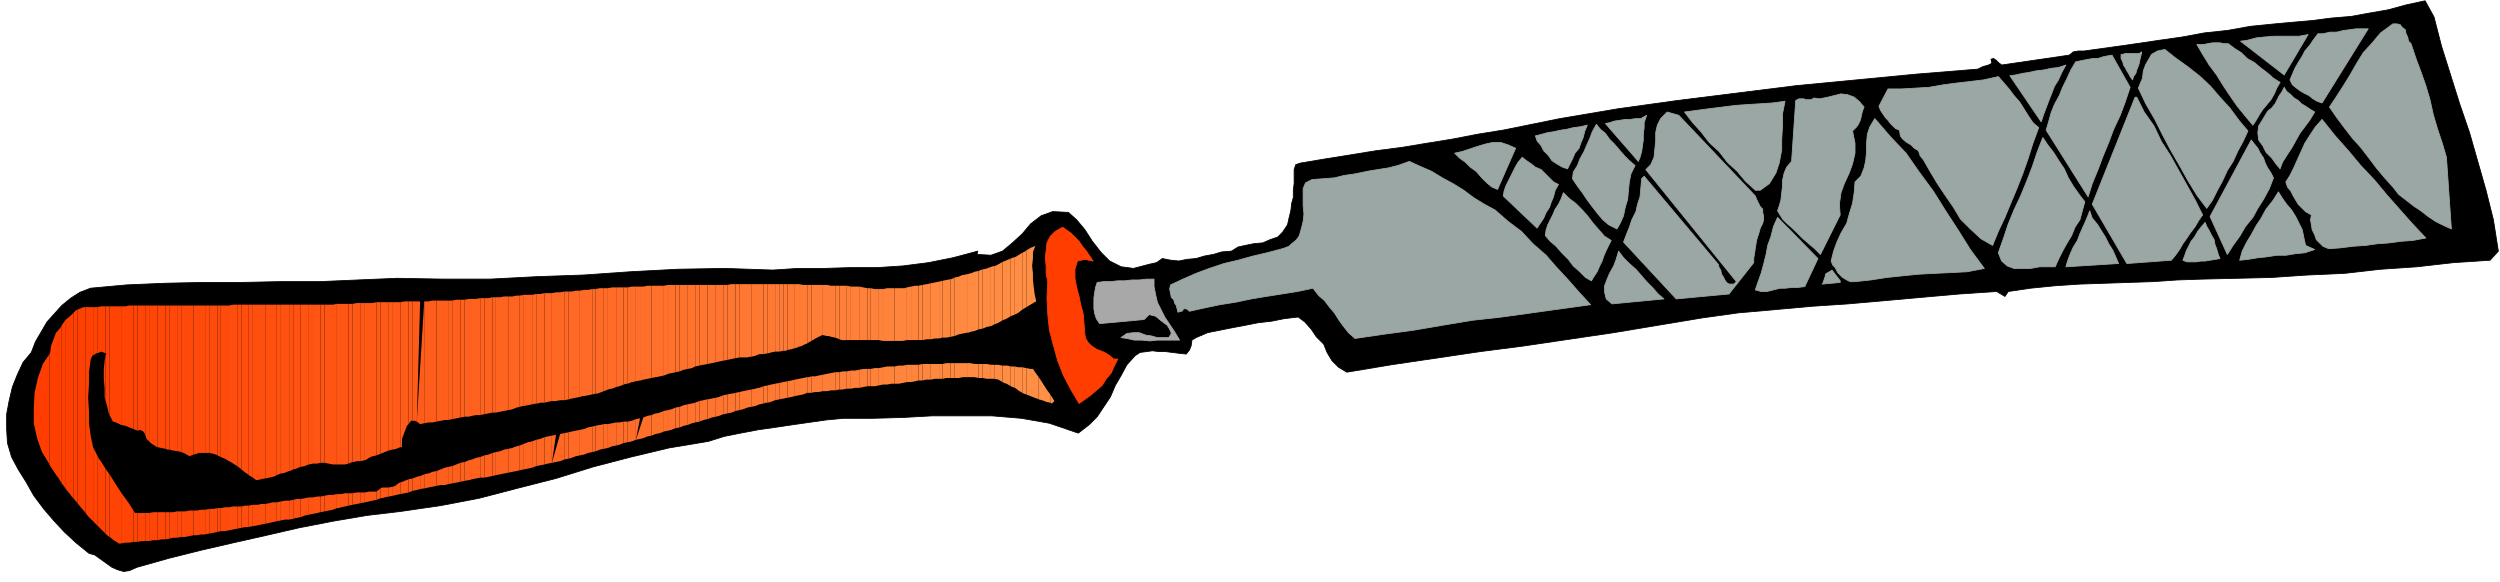<svg xmlns="http://www.w3.org/2000/svg" fill-rule="evenodd" height="114.218" preserveAspectRatio="none" stroke-linecap="round" viewBox="0 0 3035 707" width="490.455"><style>.brush3{fill:#ff3d00}.pen3{stroke:none}.brush106{fill:#ff7a34}</style><path style="fill:#000;stroke:#000;stroke-width:1;stroke-linejoin:round" d="m2955 21 9 35 11 35 11 35 12 35 10 35 10 35 9 36 6 38-10 11-45 3-44 5-44 3-44 5-45 2-44 3-43 1-42 1-29 1-29 2-30 1-29 1-30 1-30 2-30 3-27 4-2 3-2 3-10-6-45 3-45 4-45 4-45 4-45 3-44 4-45 4-43 6-54 9-54 9-54 8-54 8-54 7-54 8-54 8-54 9-10-6-8-8-6-10-4-10-9-9-6-9-8-9-8-6-17 2-15 3-17 2-15 3-16 3-15 3-15 3-14 6-5 3-1 7-2 5-4 5-9-1-8-1-8-1h-8l-8-1-7 1-8 1-6 4-10 11-7 13-7 12-6 14-8 12-8 12-10 10-13 10-35-12-34-6-36-3h-72l-36 2-36 1h-36l-21 2-21 3-21 3-20 3-21 3-21 4-20 4-19 6-48 8-46 11-46 12-45 14-47 12-46 12-47 9-48 7-42 5-41 7-41 8-39 9-40 9-39 9-40 10-39 11-9 4-7 1-7-2-7-3-7-5-7-5-7-5-7-2-16-13-14-13-13-14-12-14-12-16-9-16-10-16-8-15-5-17-1-17v-18l3-16 4-17 6-15 7-15 10-12 5-13 7-12 7-12 9-10 9-10 11-9 11-7 13-5 44-4 47-2 46-1h48l47-1h47l46-2 47-2 56 1h57l57-3 57-2 57-4 57-3 57-1 58 2 31-2h32l32-1h32l31-2 31-4 30-6 30-8-1 4 17 1 14-5 12-10 12-11 10-12 13-10 14-5 19 1 10 9 10 12 9 14 11 14 10 10 14 7 15 2 19-5 9-2 7-5 10 2 10 1 10-2 11-1 10-3 11-2 10-3 12-1 8-5 9-2 10-2 11-1 9-4 9-3 6-6 6-9 2-9 2-8 1-9 2-7v-9l1-8v-17l2-6 6-2 30-5 31-5 31-5 31-4 30-5 31-5 31-6 31-5 69-14 71-12 72-10 72-9 72-9 73-7 73-7 74-6 6-3 7-2 4-2-1-5 3-1 3 2 3 3 4 3 82-12 5-4 6-1h7l7-1 29-4 28-4 27-4 28-4 27-5 28-3 28-5 30-3 22-2 23-2 23-3 24-2 22-4 23-4 22-6 23-5 11 20z"/><path d="M2819 125h0l-6-2-5-3-5-4-6-3-5-3-4-3-5-4-3-6 3-7 3-7 4-7 5-8 3-6 6-7 4-6 6-8h6l9-2h8l8-2 8-1 7-1h15l-56 90zm-114-72 8 6 8 5 7 7 9 5 7 6 8 6 8 7 8 5-4 7-3 7-4 7-5 6-5 6-4 6-4 7-4 6-10-12-9-11-9-13-8-12-8-13-9-12-8-13-7-12h9l4-1 6-1h9l5 1h5zm-105 10-1 5-1 4-1 5-1 3-2 5-1 4-3 4-1 4-3-4-2-4-2-3-2-4-2-3-1-4-2-4v-5h2l3-1h17l3-2zm-92 16-5 9-4 9-5 8-3 8-4 10-3 8-3 8-3 9-38-56 7-1 9-2 7-1 9-2 9-1 9-2 9-1 9-3zm-33 76-7 19-6 19-6 17-7 18-8 19-7 17-8 17-7 17-14-8-13-12-12-12-9-15-9-13-10-15-9-15-8-14-4-5-2-6-5-3-4-4-5-3-5-4-3-4-1-7-5-2-3-3-3-3-3-4-3-3-4-6-2-3-2-5 11-21h16l17-1 17-1 17-3 15-2 17-2 17-2 18-4 7 8 6 7 6 8 7 8 5 8 5 8 6 9 7 6zm335-19-6 10-6 8-6 8-5 9-5 9-6 9-5 8-3 8-5-6-5-7-7-7-4-8-5-7-1-9 1-8 5-8 3-5 3-5 5-4 4-5 2-4 3-6 3-4 3-6 3 5 5 4 4 4 5 3 4 4 5 3 6 4 5 3zm-216-18 9 18 12 17 9 19 11 17 10 18 10 18 10 18 9 18-5 7-4 7-6 8-4 6-5 7-4 7-5 7-5 6-54 4-42-72 52-130h2zm-427 5-3 15v15l-1 16v13l-3 16-4 12-8 13-11 8h-6l-12-11-10-12-12-11-10-13-12-11-10-13-10-11-10-13 15-2 15-2 16-2 16-2 14-1 16-1 15-1 15-2zm-168 17-3 9v6l-1 8v7l-1 7-1 7-2 7-2 5-40-46 5-1 6-2 7-1 6-1h6l7-1h6l7-4zm410 186-21 4-19 1-21 1-19 1-20 2-19 2-19 3-19 2h-6l-4-2-5-3-3-3-3-3-3-6-3-3-2-5 3-12 4-11 5-11 7-12 3-11 4-13 2-13 1-13 7-7 4-10 2-9 1-11v-10l1-11 3-9 6-10 19 22 19 20 16 23 17 23 15 24 15 23 15 24 17 23zm-482-174-3 7-2 8-3 7-2 6-5 6-3 7-3 6-3 6-6-2-7-4-6-4-4-6-6-6-3-6-5-6-2-6 8-2 7-2 7-1 9-2 7-1 8-2 8-1 9-2zm833 64-5 13-7 13-7 11-6 11-9 11-7 12-8 11-7 11-21-46 50-93 4 5 4 5 3 6 4 6 2 6 3 6 4 6 3 6zm-920-36-22 50-7-3-6-5-6-6-7-8-7-5-6-6-7-5-6-6 9-2 9-3 9-3 10-3 9-2h10l9 3 9 4zm116 112-3 6-3 6-3 7-2 6-3 6-3 7-4 6-3 5-7-4-7-7-8-7-6-8-7-7-8-9-7-6-6-7 1-7 2-6 3-6 3-6 3-7 4-6 3-6 3-8 7 7 8 6 8 8 7 8 6 8 7 8 7 8 8 5zm616 28-64 4 2-7 3-8 4-9 5-8 3-8 4-9 4-9 4-10 3 9 6 7 5 8 5 8 4 8 5 8 4 9 3 7zm-381 28-8 1h-7l-9 1h-6l-8 2-8 2h-7l-7-2 3-9 4-11 3-11 3-12 2-11 4-11 3-12 5-11 49 50-16 34zm-171 15-63 6-7-6-2-8v-8l3-8 3-7 5-9 3-8 3-10 6 8 7 7 8 7 7 8 6 7 7 7 7 8 7 6zm214-22v2l-22 2 1-1 1-3 1-3 1-3v-2l3-2 2-1 3-2 10 13zm693-288 6 18 6 16 6 17 5 17 4 18 5 17 6 18 5 17 6 87-9-4-10-5-9-6-9-7-9-6-9-7-9-7-7-9-10-11-10-12-9-12-10-13-10-11-10-13-9-12-9-13 8-12 9-14 8-13 8-14 8-13 11-12 10-12 15-11h5l4 1 2 3 4 3 1 5 2 4 1 5 3 3zm-128 245 11 5-12 4-11 1-12 2h-11l-13 2-10 1-12 2-10 1 3-11 5-10 6-10 6-11 6-9 6-11 8-10 7-11 5 8 5 7 6 7 5 8 4 8 4 8 2 10 2 9zm-213-192-6 18-6 16-8 17-6 16-7 17-6 16-7 17-5 16-51-81 3-10 3-11 4-10 6-11 4-10 5-10 5-11 6-10 5-1 5-1 5-1 6-1h6l6-2 5-1 6-1 22 39zm-601 95-5 10-2 10-1 10-1 11-3 10-2 10-4 9-4 7-10-5-7-6-6-7-7-9-6-8-6-9-6-8-6-9 1-8 5-8 3-8 5-9 3-7 4-9 3-8 5-9 5 6 6 5 5 7 6 6 6 7 6 7 6 6 7 6zm-93 23-4 7-2 8-3 7-2 6-4 6-3 7-4 6-4 6-41-39 1-6 2-6 3-6 3-6 3-6 3-6 3-5 5-6 5 4 6 4 5 4 7 3 5 5 5 5 5 5 6 3zm371-94-2 5-1 4-1 5-1 3-2 4-2 3-3 3-2 2 3 15v12l-3 13-4 11-6 13-4 11-2 14 1 13-24 48-7-7-7-6-7-6-6-6-6-6-7-6-6-6-6-10 2-6 2-7 1-9 1-8v-7l2-9 3-7 6-7 5-74 2-1 2-1h6l2 1h7l3-2 7 1 10-2 8-2 8-2 8 1 8 3 6 5 6 7zm432 184-6 1-6 1-6 1h-5l-6 1h-11l-5-2 2-5 2-6 3-6 3-6 4-5 4-7 4-5 5-6 2 5 3 5 3 6 3 5 1 6 2 5 2 7 2 5zm250-25-16 3-14 1-15 2-14 1-14 2-15 1-16 2-14 1-7-3-4-4-4-4-2-6-3-6-1-6-1-6 1-6-7-4-5-5-4-4-3-5-3-5-3-6-4-5-2-6 5-8 5-10 4-9 5-11 4-9 7-11 6-9 8-9 16 20 16 18 15 18 17 18 15 18 15 17 16 18 16 17zm-414-44-3 11-3 11-6 9-4 10-6 10-5 9-5 10-4 9h-19l-11 2h-20l-8-3-7-6-4-10 6-17 6-18 7-17 8-17 7-17 7-18 6-18 7-18 6 9 7 9 7 11 6 9 5 11 6 10 7 10 7 9zm-400-7 2 5 2 4 2 4 3 3v4l1 5v4l-1 4-3 6-2 7-2 6-1 5-1 6-1 7-1 6v5l-30 38-64 6-64-69 3-8 4-10 3-9 5-10 2-9 3-9 1-11 1-11 3-3 90 107 1 4 2 3 1 5 2 3 2 4 2 3 3 2h6l3-3-110-136 6-6 4-9 1-10 1-10v-10l2-9 4-8 8-8 14 4 93 98zm-316 17 16 14 16 12 14 15 16 14 13 15 14 15 14 16 13 14-36 5-36 5-36 5-36 4-36 6-35 6-37 5-34 5-8-7-7-9-5-7-5-8-6-7-6-8-7-6-7-9-19 4-19 3-19 3-18 3-19 4-19 3-19 4-18 4-2-2-2-1h-3l-2 3h-2l-2 1h-1l-1-4-1-4-2-3-1-4-3-3-1-5-1-5 1-5 15-7 16-7 16-6 18-6 17-4 18-5 17-4 19-5 3-1 5-2 3-3 4-3 2-2 3-4 1-3 2-7 2-8 1-9-1-11v-20l3-7 8-4 14-1 13-1 12-3 14-2 14-3 12-2 13-2 12-3 14-5 13 6 14 6 13 8 13 7 13 8 12 9 13 8 13 7zm813-195 14 11 14 10 14 11 13 12 12 14 12 13 11 15 11 13-6 13-6 11-6 13-7 11-6 13-6 11-6 12-7 10-12-16-11-18-10-18-11-19-10-19-9-18-11-19-9-19 2-5 3-7 1-9 3-8 3-5 4-7 7-4 9-2zm174-18-29 49-53-41 8-1 11-3 9-1 12-1h31l11-2z" style="stroke:#9ba7a4;stroke-width:1;stroke-linejoin:round;fill:#9ba7a4"/><path class="brush3" style="stroke:#ff3d00;stroke-width:1;stroke-linejoin:round" d="m1327 317-10-2-9 2-3 10v11l2 11 3 11 2 10 3 11 1 12 1 13 1 5 3 5 4 4 6 4 5 2 5 2 5 3 6 5h5l-4 8-4 9-6 7-5 8-7 6-7 6-7 5-7 5-10-17-9-17-7-18-5-18-5-19-2-19-1-20 1-20-2-10v-9l-1-10 1-9 1-9 4-8 6-6 9-5 10 7 10 10 4 6 5 6 4 6 4 6z"/><path class="pen3 brush3" d="M46 459v76l-1-3-4-18v-18l1-19 4-18zm0 76v-76l5-14v104l-5-14zm5 14V445l1-3 4-6v121l-5-8zm5 8V436l4-6v134l-4-7z"/><path class="pen3" d="M60 564V430l1-2 1-8 3-8v160l-4-6-1-2zm5 8V412l3-8 2-2v177l-1-1-4-6zm5 7V402l4-5 1-2v192l-5-8z" style="fill:#ff3e01"/><path class="pen3" style="fill:#ff3f01" d="M75 587V395l4-6 1-1v206l-2-3-3-4z"/><path class="pen3" d="M80 594V388l5-4v216l-5-6zm5 6V384l1-1 3-3v225l-2-2-2-3z" style="fill:#ff3f02"/><path class="pen3" style="fill:#ff4002" d="M89 605V380l3-3 2-1v235l-5-6z"/><path class="pen3" d="M94 611V376l5-2v243l-1-1-4-5zm5 6V374l2-1h3v250l-5-6z" style="fill:#ff4003"/><path class="pen3" d="M104 623V373h5v72l-1 7v15l-1 16 1 16v15l1 7v108l-2-2-3-4zm5-178v-72h5v58l-2 1-2 5-1 8zm0 184V521l1 8 3 14 1 2v89l-5-5z" style="fill:#ff4103"/><path class="pen3" d="M114 431v-58h4v56h-1l-3 2zm0 203v-89l4 8v85l-4-4z" style="fill:#ff4104"/><path class="pen3" d="M118 429v-56l5-1v55l-5 2zm0 209v-85l2 4 3 4v82l-4-4-1-1zm10-205v53l-1-4v-10l-1-12v-11l1-11 1-5zm-5-6v-55h5v57l-5-2zm0 216v-82l5 8v79l-5-5z" style="fill:#ff4204"/><path class="pen3" d="M128 486v-53l1-4h-1v-57h5v132l-1-2-2-9-2-7zm0 162v-79l5 7v76l-3-2-2-2z" style="fill:#ff4205"/><path class="pen3" d="M133 504V372h5v140h-1l-4-8zm0 148v-76l5 8v72l-5-4zm5-140V372h5v142l-5-2zm0 144v-72l5 8v67l-5-3zm5-142V372h4v144l-4-2zm0 145v-67l4 6v62h-3l-1-1z" style="fill:#ff4305"/><path class="pen3" d="M147 516V372h5v145l-5-1zm0 144v-62l5 7v54l-5 1zm5-143V372l5-1v148l-5-2zm0 142v-54l5 7v47h-5zm5-140V371h5v150l-5-2zm0 140v-47l5 8v38l-5 1z" style="fill:#ff4406"/><path class="pen3" d="M162 521V371h5v152l-5-2zm0 137v-38l2 3h3v35h-5z" style="fill:#ff4506"/><path class="pen3" d="M167 523V371h5v152l-2-1-3 1zm0 135v-35h5v34l-5 1zm5-135V371h5v159l-1-3-2-3-2-1zm0 134v-34h5v34h-5z" style="fill:#ff4507"/><path class="pen3" d="M177 530V371h4v165l-3-3-1-3zm0 127v-34h4v34h-4z" style="fill:#ff4607"/><path class="pen3" d="M181 536V371h5v169l-3-2-2-2zm0 121v-34l5-1v34l-5 1zm5-117V371h5v172l-2-1-3-2zm0 116v-34h5v34h-5z" style="fill:#ff4608"/><path class="pen3" d="M191 543V371h5v173l-5-1zm0 113v-34h5v33l-5 1zm5-112V371h5v174l-5-1zm0 111v-33h5v33h-5z" style="fill:#ff4708"/><path class="pen3" d="M201 545V371h5v175h-3l-2-1zm0 110v-33h5v32l-5 1z" style="fill:#ff4709"/><path class="pen3" d="M206 546V371h4v176l-4-1zm0 108v-32h4v31l-4 1zm4-107V371h5v177l-5-1zm0 106v-31l5-1v32h-5z" style="fill:#ff4809"/><path class="pen3" d="M215 548V371h5v178l-3-1h-2zm0 105v-32h5v31l-5 1z" style="fill:#ff480a"/><path class="pen3" d="M220 549V371h5v180l-2-1-3-1zm0 103v-31h5v31h-5zm5-101V371h5v183l-5-3zm0 101v-31l5-1v31l-5 1zm5-98V371h5v181l-5 2zm0 97v-31h5v30l-5 1z" style="fill:#ff490a"/><path class="pen3" d="M235 552V371h4v180l-4 1zm0 98v-30h4v30h-4zm4-99V371h5v179h-3l-2 1zm0 99v-30l5-1v30l-5 1zm5-100V371h5v179h-5zm0 99v-30h5v30h-5z" style="fill:#ff4a0b"/><path class="pen3" d="M249 550V371h5v179h-5zm0 99v-30l5-1v30h-1l-4 1z" style="fill:#ff4b0b"/><path class="pen3" d="M254 550V371h5v180l-5-1zm0 98v-30h5v29l-5 1zm5-97V371h5v182l-2-1-3-1zm0 96v-29l5-1v29l-5 1z" style="fill:#ff4b0c"/><path class="pen3" d="M264 553V371h4v184l-4-2zm0 93v-29h4v28l-4 1z" style="fill:#ff4c0c"/><path class="pen3" d="M268 555V371h5v186l-5-2zm0 90v-28l5-1v29h-5zm5-88V371h5v189l-5-3zm0 88v-29h5v28l-5 1z" style="fill:#ff4c0d"/><path class="pen3" d="M278 560V371l5-1v193l-1-1-4-2zm0 84v-28l5-1v28l-5 1zm5-81V370h5v196l-5-3zm0 80v-28h5v27l-5 1z" style="fill:#ff4d0d"/><path class="pen3" d="M288 566V370h5v200l-1-1-4-3zm0 76v-27h5v26l-5 1z" style="fill:#ff4d0e"/><path class="pen3" d="M293 570V370h5v204l-5-4zm0 71v-26l5-1v26l-5 1zm5-67V370h4v207l-1-1-3-2zm0 66v-26h4v26h-4z" style="fill:#ff4e0e"/><path class="pen3" d="M302 577V370h5v210l-5-3zm0 63v-26l5-1v26h-1l-4 1z" style="fill:#ff4e0f"/><path class="pen3" d="M307 580V370h5v213h-1l-4-3zm0 59v-26h5v25l-5 1zm5-56V370h5v212l-5 1zm0 55v-25h1l4-1v25l-5 1zm5-56V370h5v211h-1l-4 1zm0 55v-25h5v24l-5 1z" style="fill:#ff4f0f"/><path class="pen3" d="M322 581V370h5v210l-5 1zm0 55v-24l5-1v24l-5 1zm5-56V370h4v209l-4 1zm0 55v-24l4-1v24l-4 1zm4-56V370h5v207l-4 2h-1zm0 55v-24h5v23l-5 1z" style="fill:#ff5010"/><path class="pen3" d="M336 577V370h5v205l-5 2zm0 56v-23l5-1v23l-5 1z" style="fill:#ff5110"/><path class="pen3" d="M341 575V370h5v204l-4 1h-1zm0 57v-23l5-1v23l-5 1zm5-58V370h5v202l-5 2zm0 57v-23h5v23h-5z" style="fill:#ff5111"/><path class="pen3" d="M351 572V370h5v200l-4 2h-1zm0 59v-23l5-1v23l-5 1z" style="fill:#ff5211"/><path class="pen3" d="M356 570V370h4v199l-4 1zm0 60v-23l4-1v23h-1l-3 1zm4-61V370h5v197l-3 1-2 1zm0 60v-23h5v22l-5 1z" style="fill:#ff5212"/><path class="pen3" d="M365 567V370h5v196l-5 1zm0 61v-22l5-1v21l-5 2zm5-62V370h5v194l-3 1-2 1zm0 60v-21l5-1v21l-5 1z" style="fill:#ff5312"/><path class="pen3" d="M375 564V370h5v193l-5 1zm0 61v-21h5v20l-5 1z" style="fill:#ff5313"/><path class="pen3" d="M380 563V370h5v193h-5zm0 61v-20l5-1v20l-5 1zm5-61V370h4v192l-4 1zm0 60v-20h4v19l-4 1z" style="fill:#ff5413"/><path class="pen3" d="M389 562V370h5v192h-5zm0 60v-19l5-1v19l-5 1z" style="fill:#ff5414"/><path class="pen3" d="M394 562V370h5v193l-5-1zm0 59v-19l5-1v19l-5 1zm5-58V370h5v194l-5-1zm0 57v-19h5v18l-5 1zm5-56V370l5-1v195h-5zm0 55v-18l5-1v17l-5 2z" style="fill:#ff5514"/><path class="pen3" d="M409 564V369h5v195h-5zm0 53v-17h5v16l-3 1h-2zm5-53V369h5v195h-5zm0 52v-16l5-1v16l-5 1zm5-52V369h4v194l-4 1zm0 51v-16h4v15l-4 1z" style="fill:#ff5615"/><path class="pen3" d="M423 563V369h5v192l-5 2zm0 51v-15h5v14l-5 1z" style="fill:#ff5715"/><path class="pen3" d="M428 561V369l5-1v192l-3 1h-2zm0 52v-14l5-1v14l-5 1zm5-53V368h5v192h-5zm0 52v-14h5v13l-5 1z" style="fill:#ff5716"/><path class="pen3" d="M438 560V368h5v191h-1l-4 1zm0 51v-13h5v12l-5 1z" style="fill:#ff5816"/><path class="pen3" d="M443 559V368h5v188l-5 3zm0 51v-12l5-1v12l-5 1zm5-54V368h4v186l-4 2zm0 53v-12h4v11l-4 1zm4-55V368l5-1v186l-4 1h-1zm0 54v-11h5v10l-5 1z" style="fill:#ff5817"/><path class="pen3" d="M457 553V367h5v184l-5 2zm0 54v-10l5-4v12l-5 2z" style="fill:#ff5917"/><path class="pen3" d="M462 551V367h5v182l-2 1-3 1zm0 54v-12l2-1h3v12l-3 1h-2zm5-56V367h5v180l-5 2zm0 55v-12h5v11l-5 1z" style="fill:#ff5918"/><path class="pen3" d="M472 547V367h5v179h-1l-4 1zm0 56v-11l5-1v11l-5 1z" style="fill:#ff5a18"/><path class="pen3" d="M477 546V367h4v178l-4 1zm0 56v-11l3-1 1-1v12l-4 1zm4-57V367h5v176l-5 2zm0 56v-12l4-3h1v14l-5 1z" style="fill:#ff5a19"/><path class="pen3" d="M486 543V367l5-1v159l-3 8v10h-2zm0 57v-14l5-2v15l-5 1zm5-75V366h5v149l-2 2-3 8zm0 74v-15l5-2v16l-5 1z" style="fill:#ff5b19"/><path class="pen3" d="M496 515V366h5v145h-2l-3 4zm0 83v-16l5-1v15l-5 2z" style="fill:#ff5b1a"/><path class="pen3" d="M501 511V366h5v146l-2-1h-3zm0 85v-15l5-2v16l-5 1zm5-84V366h4l-4 146zm0 83v-16l4-1v16l-4 1z" style="fill:#ff5c1a"/><path class="pen3" d="M515 366v148l-5 1-4-3 9-146zm-5 228v-16l5-2v17l-5 1z" style="fill:#ff5c1b"/><path class="pen3" d="M515 514V366h5v147l-5 1zm0 79v-17l4-1h1v17l-4 1h-1zm5-80V366l5-1v148h-5zm0 79v-17l5-2v18l-5 1zm5-79V365h5v147l-5 1zm0 78v-18l5-1v18l-5 1z" style="fill:#ff5d1b"/><path class="pen3" d="M530 512V365h5v146l-5 1zm0 78v-18l5-2v19l-5 1zm5-79V365h5v145l-5 1zm0 78v-19l5-2v21h-5zm5-79V365h4v145h-4zm0 79v-21l4-1v21l-4 1z" style="fill:#ff5e1c"/><path class="pen3" d="M544 510V365h5v144l-5 1zm0 78v-21l5-1v21l-5 1z" style="fill:#ff5f1c"/><path class="pen3" d="M549 509V365l5-1v144l-5 1zm0 78v-21l5-2v22l-5 1zm5-79V364h5v143l-5 1zm0 78v-22l5-2v23l-5 1z" style="fill:#ff5f1d"/><path class="pen3" d="M559 507V364h5v142l-5 1zm0 78v-23l5-1v23l-5 1z" style="fill:#ff601d"/><path class="pen3" d="M564 506V364l5-1v143h-5zm0 78v-23l5-2v24l-5 1zm5-78V363h4v142l-4 1zm0 77v-24l4-1v24l-3 1h-1z" style="fill:#ff601e"/><path class="pen3" d="M573 505V363h5v141l-5 1zm0 77v-24l5-2v25l-5 1zm5-78V363l5-1v142h-5zm0 77v-25l5-1v25l-5 1z" style="fill:#ff611e"/><path class="pen3" d="M583 504V362h5v141l-5 1zm0 76v-25l5-2v27h-5z" style="fill:#ff611f"/><path class="pen3" d="M588 503V362h5v140l-5 1zm0 77v-27l5-1v27l-5 1zm5-78V362l5-1v140l-5 1zm0 77v-27l5-2v28l-5 1z" style="fill:#ff621f"/><path class="pen3" d="M598 501V361h4v140h-4zm0 77v-28l4-1v28l-4 1z" style="fill:#ff6220"/><path class="pen3" d="M602 501V361h5v139l-5 1zm0 76v-28l5-1v28l-5 1zm5-77V361l5-1v139l-5 1zm0 76v-28l5-2v29l-5 1zm5-77V360h5v138l-5 1zm0 76v-29l5-1v29l-5 1z" style="fill:#ff6320"/><path class="pen3" d="M617 498V360h5v137l-4 1h-1zm0 76v-29l5-1v29l-5 1zm5-77V360l5-1v136l-5 2zm0 76v-29l2-1 3-1v30l-5 1zm5-78V359h4v135l-4 1zm0 77v-30l4-1v30l-4 1z" style="fill:#ff6421"/><path class="pen3" d="M631 494V359l5-1v135h-1l-4 1zm0 77v-30l5-2v31l-5 1z" style="fill:#ff6521"/><path class="pen3" d="M636 493V358h5v134l-5 1zm0 77v-31l5-2v32l-5 1zm5-78V358h5v133l-5 1zm0 77v-32l5-1v32l-5 1z" style="fill:#ff6522"/><path class="pen3" d="M646 491V358l5-1v133l-5 1zm0 77v-32l5-2v32l-5 2z" style="fill:#f62"/><path class="pen3" d="M651 490V357h5v132l-3 1h-2zm0 76v-32l5-1v32l-5 1zm5-77V357l5-1v133h-5zm0 76v-32l2-1 3-1v33l-5 1z" style="fill:#ff6623"/><path class="pen3" d="M661 489V356h4v132l-4 1zm0 75v-33l4-1v33l-4 1zm4-76V356h5v131l-5 1zm0 75v-33l5-1v33l-5 1z" style="fill:#ff6723"/><path class="pen3" d="M670 487V356l5-1v132h-5zm0 75v-33l5-1-5 34z" style="fill:#ff6724"/><path class="pen3" d="M680 527v33l-5 1-5 1 10-35zm-5-40V355h5v131l-5 1zm5-1V355l5-1v132h-5zm0 74v-33l5-1v32l-5 2z" style="fill:#ff6824"/><path class="pen3" d="M685 486V354h5v131l-5 1zm0 72v-32l5-1v32l-5 1z" style="fill:#ff6825"/><path class="pen3" d="M690 485V354h4v130l-4 1zm0 72v-32l4-1v32l-4 1zm4-73V354l5-1v130l-5 1zm0 72v-32l5-1v31l-5 2zm5-73V353h5v129l-5 1zm0 71v-31l5-1v31l-5 1z" style="fill:#ff6925"/><path class="pen3" d="M704 482V353l5-1v129h-2l-3 1zm0 71v-31l5-1v31l-5 1zm5-72V352h5v128l-5 1zm0 71v-31l5-2v31l-5 2zm5-72V352l5-1v128l-5 1zm0 70v-31l5-1v31l-5 1z" style="fill:#ff6a26"/><path class="pen3" d="M719 479V351h4v127l-4 1zm0 70v-31l4-1v31l-4 1z" style="fill:#ff6b26"/><path class="pen3" d="M723 478V351l5-1v127l-3 1h-2zm0 70v-31l5-1v30l-2 1-3 1zm5-71V350h5v125l-5 2zm0 69v-30h1l4-1v30l-5 1z" style="fill:#ff6b27"/><path class="pen3" d="M733 475V350h5v123l-5 2zm0 70v-30h5v29l-5 1z" style="fill:#ff6c27"/><path class="pen3" d="M738 473V350l5-1v123h-1l-4 1zm0 71v-29l5-1v28l-5 2zm5-72V349h5v121l-5 2zm0 70v-28l5-1v28l-5 1z" style="fill:#ff6c28"/><path class="pen3" d="M748 470V349h4v120l-4 1zm0 71v-28h4v27l-4 1zm4-72V349h5v118l-5 2zm0 71v-27l5-1v26l-5 2z" style="fill:#ff6d28"/><path class="pen3" d="M757 467V349h5v117h-2l-3 1zm0 71v-26h5v25l-5 1z" style="fill:#ff6d29"/><path class="pen3" d="M762 466V349l5-1v116l-5 2zm0 71v-25l5-1v25l-5 1zm5-73V348h5v115l-5 1zm0 72v-25l5-2v25l-5 2z" style="fill:#ff6e29"/><path class="pen3" d="M772 463V348h5v114l-5 1zm0 71v-25l5-1-5 26z" style="fill:#ff6e2a"/><path class="pen3" d="M781 507v25l-4 1-5 1 9-27zm-4-45V348h4v113l-3 1h-1zm4-1V348l5-1v113l-5 1zm0 71v-25l5-2v25l-5 2zm5-72V347h5v112l-5 1zm0 70v-25l5-1v25l-5 1z" style="fill:#ff6f2a"/><path class="pen3" d="M791 459V347h5v111l-5 1zm0 70v-25l5-2v25l-5 2zm5-71V347h5v110l-4 1h-1zm0 69v-25h1l4-1v25l-5 1zm5-70V347h5v109l-5 1zm0 69v-25l5-2v25l-5 2z" style="fill:#ff702b"/><path class="pen3" d="M806 456V347l5-1v108l-5 2zm0 68v-25l5-1v25l-5 1z" style="fill:#ff712b"/><path class="pen3" d="M811 454V346h4v107l-4 1zm0 69v-25l4-1v25l-4 1zm4-70V346h5v106l-4 1h-1zm0 69v-25l5-2v25l-5 2z" style="fill:#ff712c"/><path class="pen3" d="M820 452V346h5v105l-5 1zm0 68v-25l5-1v25l-5 1z" style="fill:#ff722c"/><path class="pen3" d="M825 451V346h5v103l-5 2zm0 68v-25l3-1 2-1v25l-2 1-3 1zm5-70V346h5v102l-5 1zm0 68v-25l5-1v25l-5 1z" style="fill:#ff722d"/><path class="pen3" d="M835 448V346h5v101l-5 1zm0 68v-25l5-1v24l-5 2zm5-69V346h4v99l-4 2zm0 67v-24l4-1v24l-4 1z" style="fill:#ff732d"/><path class="pen3" d="M844 445v-99h5v98l-5 1zm0 68v-24l5-2v25l-5 1z" style="fill:#ff732e"/><path class="pen3" d="M849 444v-98h5v97h-1l-4 1zm0 68v-25l5-1v24l-5 2zm5-69v-97h5v96l-5 1zm0 67v-24l4-1h1v24l-5 1z" style="fill:#ff742e"/><path class="pen3" d="M859 442v-96h5v95l-5 1zm0 67v-24l5-1v23l-5 2zm5-68v-95h5v94l-5 1zm0 66v-23l5-1v23l-5 1z" style="fill:#ff742f"/><path class="pen3" d="M869 440v-94h4v93l-4 1zm0 66v-23l4-1v23l-4 1zm4-67v-93h5v92l-5 1zm0 66v-23l5-2v23l-5 2z" style="fill:#ff752f"/><path class="pen3" d="M878 438v-92h5v91l-5 1zm0 65v-23l5-1v23l-4 1h-1z" style="fill:#ff7530"/><path class="pen3" d="M883 437v-91l5-1v91l-5 1zm0 65v-23l5-1v23l-5 1zm5-66v-91h5v90h-1l-4 1zm0 65v-23h1l4-1v22l-5 2z" style="fill:#ff7630"/><path class="pen3" d="M893 435v-90h5v89l-5 1zm0 64v-22l5-1v22l-5 1z" style="fill:#ff7631"/><path class="pen3" d="M898 434v-89h4v89h-4zm0 64v-22l4-1v22l-4 1zm4-64v-89h5v89h-5zm0 63v-22l5-1v21l-5 2zm5-63v-89h5v88l-5 1zm0 61v-21l5-1v21l-5 1z" style="fill:#ff7731"/><path class="pen3" d="M912 433v-88h5v87l-4 1h-1zm0 61v-21l5-1v21l-5 1zm5-62v-87h5v85l-5 2zm0 61v-21l3-1h2v20l-5 2zm5-63v-85h5v85h-5zm0 61v-20l5-2v21l-5 1z" style="fill:#ff7832"/><path class="pen3" d="M927 430v-85h5v84l-5 1zm0 60v-21l5-1v21h-2l-3 1z" style="fill:#ff7932"/><path class="pen3" d="M932 429v-84h4v83l-3 1h-1zm0 60v-21l4-1v21l-4 1zm4-61v-83h5v82l-5 1zm0 60v-21l5-1v20l-5 2z" style="fill:#ff7933"/><path class="pen3" d="M941 427v-82h5v82h-5zm0 59v-20l5-1v20l-5 1z" style="fill:#ff7a33"/><path class="pen3 brush106" d="M946 427v-82h5v81l-5 1zm0 58v-20l5-1 5-1v20l-5 1-5 1z"/><path class="pen3 brush106" d="M951 484V345h5v80l-2 1h-3v58z"/><path class="pen3" d="M956 425v-80h5v79l-5 1zm0 58v-20l5-1v20l-5 1zm5-59v-79h4v78h-1l-3 1zm0 58v-20l4-1v20l-4 1z" style="fill:#ff7b34"/><path class="pen3" d="M965 423v-78h5v76l-5 2zm0 58v-20l5-1v20l-5 1z" style="fill:#ff7b35"/><path class="pen3" d="M970 421v-76l5 1v73l-1 1-4 1zm0 59v-20l5-1v20l-5 1zm5-61v-73h5v71l-5 2zm0 60v-20l5-1v19l-5 2z" style="fill:#ff7c35"/><path class="pen3" d="M980 417v-71h5v68l-2 1-3 2zm0 60v-19h2l3-1v20h-5z" style="fill:#ff7c36"/><path class="pen3" d="M985 414v-68h5v65l-5 3zm0 63v-20h5v19l-5 1zm5-66v-65h4v63l-2 1-2 1zm0 65v-19l4-1v20h-4zm4-67v-63h5v61h-1l-4 2zm0 67v-20l5-1v20l-5 1z" style="fill:#ff7d36"/><path class="pen3" d="M999 407v-61h5v62l-5-1zm0 68v-20l5-1v21h-5zm5-67v-62l5 1v62l-3-1h-2zm0 67v-21l5-1v21l-5 1zm5-66v-62h5v63l-5-1zm0 65v-21l5-1v22h-5z" style="fill:#ff7e37"/><path class="pen3" d="M1014 410v-63h5v65l-5-2zm0 64v-22h5v21l-5 1z" style="fill:#ff7f37"/><path class="pen3" d="M1019 412v-65h4v66h-1l-3-1zm0 61v-21l4-1v22h-4zm4-60v-66h5v66h-5zm0 60v-22h5v21l-5 1z" style="fill:#ff7f38"/><path class="pen3" d="M1028 413v-66l5 1v65h-5zm0 59v-21l5-1v22h-5z" style="fill:#ff8038"/><path class="pen3" d="M1033 413v-65h5v65h-5zm0 59v-22h5v21l-5 1zm5-59v-65h5v65h-5zm0 58v-21l5-1v22h-5z" style="fill:#ff8039"/><path class="pen3" d="M1043 413v-65l5 1v64h-5zm0 58v-22l5-1v22l-5 1zm5-58v-64l5 1v63h-5zm0 57v-22h5v21l-5 1z" style="fill:#ff8139"/><path class="pen3" d="M1053 413v-63h4v63h-4zm0 56v-21h4v21h-4z" style="fill:#ff813a"/><path class="pen3" d="M1057 413v-63l5 1v62h-5zm0 56v-21l5-1v22h-5zm5-56v-62h5v62h-5zm0 56v-22h5v21l-5 1z" style="fill:#ff823a"/><path class="pen3" d="M1067 413v-62h5v63l-5-1zm0 55v-21l5-1v21l-5 1z" style="fill:#ff823b"/><path class="pen3" d="M1072 414v-63l5-1v64h-5zm0 53v-21l5-1v22h-5zm5-53v-64h5v64h-5zm0 53v-22h5v21l-5 1zm5-53v-64h4v64h-4zm0 52v-21h4v21h-4z" style="fill:#ff833b"/><path class="pen3" d="M1086 414v-64h5v64h-5zm0 52v-21l5-1v22h-5zm5-52v-64h5v64h-5zm0 52v-22h5v21l-5 1zm5-52v-64h2l3-1v64l-5 1zm0 51v-21l5-1v21l-5 1z" style="fill:#ff843c"/><path class="pen3" d="M1101 413v-64l5-1v65h-5zm0 51v-21h5v21h-5z" style="fill:#ff853c"/><path class="pen3" d="M1106 413v-65l5-1v66h-5zm0 51v-21h5v20l-5 1zm5-51v-66h4v66h-4zm0 50v-20h4v19l-4 1z" style="fill:#ff853d"/><path class="pen3" d="M1115 413v-66l5-1v67h-5zm0 49v-19l5-1v20h-5z" style="fill:#ff863d"/><path class="pen3" d="M1120 413v-67l5-1v67l-5 1zm0 49v-20h5v19h-1l-4 1zm5-50v-67h1l4-1v68h-5zm0 49v-19h5v19h-5z" style="fill:#ff863e"/><path class="pen3" d="M1130 412v-68l5-1v68l-5 1zm0 49v-19h5v18l-5 1zm5-50v-68l5-1v69h-5zm0 49v-18h5v18h-5z" style="fill:#ff873e"/><path class="pen3" d="M1140 411v-69l4-1v69l-4 1zm0 49v-18h4v18h-4z" style="fill:#ff873f"/><path class="pen3" d="M1144 410v-69l5-1v70h-5zm0 50v-18l5-1v18l-5 1zm5-50v-70l5-1v70l-5 1zm0 49v-18h5v18h-5z" style="fill:#ff883f"/><path class="pen3" d="M1154 409v-70h1l4-2v71l-5 1zm0 50v-18h5v18h-5z" style="fill:#ff8840"/><path class="pen3" d="M1159 408v-71l5-1v70l-5 2zm0 51v-18h5v18h-5zm5-53v-70l4-2h1v71l-5 1zm0 53v-18h5v17l-5 1zm5-54v-71l5-1v71l-5 1zm0 53v-17h5v17h-5z" style="fill:#ff8940"/><path class="pen3" d="M1174 404v-71l4-1v71l-2 1h-2zm0 54v-17h4v17h-4zm4-55v-71l3-1 2-1v72l-5 1zm0 55v-17l5 1v16h-5zm5-56v-72l5-1v71l-5 2zm0 56v-16h5v17l-5-1z" style="fill:#ff8a41"/><path class="pen3" d="M1188 400v-71l5-2v72l-5 1zm0 59v-17h5v17h-5z" style="fill:#ff8b41"/><path class="pen3" d="M1193 399v-72h1l4-1v71l-5 2zm0 60v-17h5v18l-5-1zm5-62v-71l5-2v72l-5 1zm0 63v-18l5 1v17h-5z" style="fill:#ff8b42"/><path class="pen3" d="M1203 396v-72l4-1v71l-2 1-2 1zm0 64v-17h4v17h-4z" style="fill:#ff8c42"/><path class="pen3" d="M1207 394v-71h1l4-2v71l-5 2zm0 66v-17h5v18l-5-1zm5-68v-71l5-3v71l-5 3zm0 69v-18l5 1v20l-5-3z" style="fill:#ff8c43"/><path class="pen3" d="M1217 389v-71l3-1 2-1v71l-5 2zm0 75v-20h5v22l-3-1-2-1zm5-77v-71l5-2v70l-5 3zm0 79v-22h1l4 1v24l-5-3z" style="fill:#ff8d43"/><path class="pen3" d="M1227 384v-70l5-2v70l-5 2zm0 85v-24h5v26l-5-2z" style="fill:#ff8d44"/><path class="pen3" d="M1232 382v-70h1l3-2v70l-4 2zm0 89v-26l4 1v28l-1-1-3-2zm4-91v-70l5-3v69l-5 4zm0 94v-28h5v31l-5-3z" style="fill:#ff8e44"/><path class="pen3" d="M1241 376v-69l4-2 1-1v69l-5 3zm0 101v-31l5 1v32l-3-1-2-1z" style="fill:#ff8e45"/><path class="pen3" d="M1246 373v-69l5-3v69l-5 3zm0 106v-32l5 1v33l-5-2zm5-109v-69l5-2v2l-2 5v8l-1 9 1 9v8l1 9 1 8v10l-5 3zm0 111v-33h3l2 3v32l-5-2zm5-180v-2l1-1-1 3zm0 66v-10l2 9-2 1zm0 116v-32l5 7v27l-2-1-3-1z" style="fill:#ff8f45"/><path class="pen3" d="M1261 485v-27l4 6v22l-4-1zm4 1v-22l5 8v16l-2-1-3-1zm5 2v-16l5 7v10l-5-1z" style="fill:#ff9046"/><path class="pen3" style="fill:#ff9147" d="M1275 489v-10l5 8-3 3-2-1z"/><path style="stroke:#a8a8a8;stroke-width:1;stroke-linejoin:round;fill:#a8a8a8" d="M1401 339v9l2 10 2 9 5 10 4 8 6 9 6 9 6 10h-27l-9 1-10-1h-9l-9-2-7-1 7-5 8-1h7l8 3 7 1 7 2h14l3-5-1-3-2-4-2-3-8-6-6-5-8-2-6 6-54 5-4-6-2-6-1-6v-13l1-7 1-6 2-6 8-1h9l8-1h9l8-1h9l9-1h9z"/></svg>
